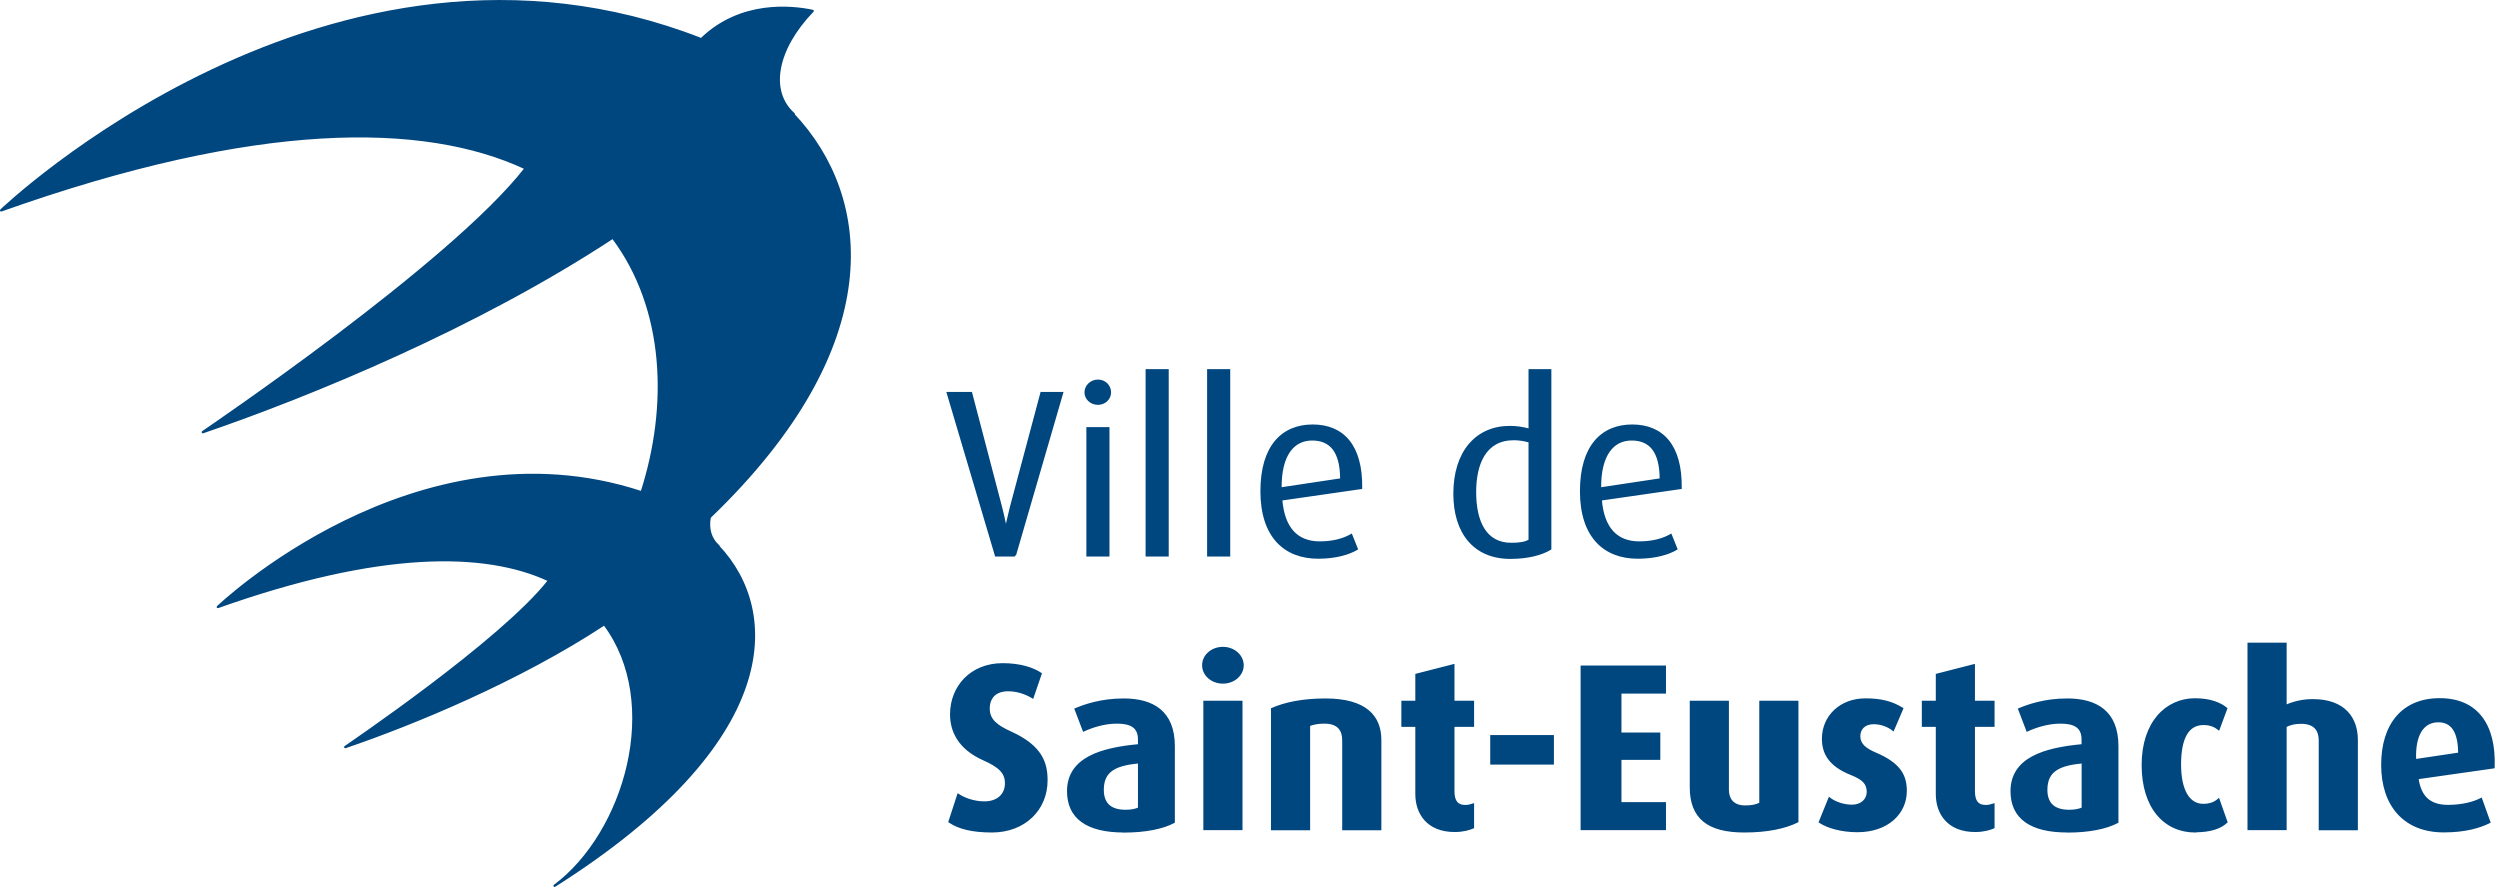 <svg width="265" height="95" viewBox="0 0 265 95" fill="none" xmlns="http://www.w3.org/2000/svg">
<path d="M107.579 58.87H105.579L100.479 41.67H102.929L106.099 53.77C106.379 54.84 106.599 56.02 106.599 56.02H106.649C106.649 56.02 106.899 54.84 107.169 53.77L110.399 41.67H112.569L107.569 58.87H107.579Z" fill="#00467F"/>
<path d="M116.379 42.79C115.649 42.79 115.079 42.24 115.079 41.59C115.079 40.94 115.649 40.36 116.379 40.36C117.109 40.36 117.649 40.91 117.649 41.59C117.649 42.27 117.079 42.79 116.379 42.79ZM115.279 58.87V45.4H117.479V58.87H115.279Z" fill="#00467F"/>
<path d="M121.559 58.87V39.25H123.759V58.87H121.559Z" fill="#00467F"/>
<path d="M128.079 58.87V39.25H130.279V58.87H128.079Z" fill="#00467F"/>
<path d="M135.799 52.96C136.049 56.01 137.469 57.51 139.899 57.51C141.429 57.51 142.519 57.14 143.229 56.73L143.809 58.18C142.979 58.68 141.559 59.1 139.729 59.1C136.209 59.1 133.729 56.88 133.729 52.07C133.729 47.26 135.979 45.12 139.149 45.12C142.319 45.12 144.329 47.22 144.269 51.72L135.799 52.94V52.96ZM139.079 46.57C137.129 46.57 135.679 48.15 135.729 51.79L142.179 50.82C142.179 47.77 141.009 46.57 139.079 46.57Z" fill="#00467F"/>
<path d="M160.099 59.12C156.249 59.12 154.179 56.42 154.179 52.34C154.179 47.87 156.549 45.27 160.029 45.27C160.779 45.27 161.429 45.37 162.149 45.57V39.25H164.319V58.17C163.419 58.72 161.969 59.12 160.089 59.12H160.099ZM162.149 46.79C161.599 46.64 161.049 46.54 160.469 46.54C157.349 46.54 156.349 49.24 156.349 52.16C156.349 55.33 157.449 57.66 160.199 57.66C161.099 57.66 161.719 57.56 162.149 57.28V46.78V46.79Z" fill="#00467F"/>
<path d="M169.669 52.96C169.919 56.01 171.339 57.51 173.769 57.51C175.299 57.51 176.389 57.14 177.099 56.73L177.679 58.18C176.849 58.68 175.429 59.1 173.599 59.1C170.079 59.1 167.599 56.88 167.599 52.07C167.599 47.26 169.849 45.12 173.019 45.12C176.189 45.12 178.199 47.22 178.139 51.72L169.669 52.94V52.96ZM172.949 46.57C170.999 46.57 169.549 48.15 169.599 51.79L176.049 50.82C176.049 47.77 174.879 46.57 172.949 46.57Z" fill="#00467F"/>
<path d="M105.159 88.12C103.039 88.12 101.629 87.75 100.659 87.09L101.579 84.27C102.129 84.64 103.159 85.07 104.349 85.07C105.779 85.07 106.649 84.24 106.649 83.02C106.649 81.92 105.999 81.24 104.249 80.47C101.579 79.27 100.829 77.4 100.829 75.72C100.829 72.82 102.929 70.42 106.279 70.42C108.129 70.42 109.479 70.87 110.299 71.42L109.449 73.9C108.849 73.53 107.919 73.15 106.869 73.15C105.519 73.15 104.789 73.9 104.789 75.12C104.789 76.34 105.659 76.99 107.119 77.65C110.449 79.15 110.919 80.97 110.919 82.72C110.919 85.82 108.549 88.12 105.149 88.12H105.159Z" fill="#00467F"/>
<path d="M119.129 88.12C115.229 88.12 113.229 86.67 113.229 83.87C113.229 80.4 116.699 79.37 120.749 79V78.38C120.749 76.98 119.799 76.58 118.379 76.58C117.079 76.58 115.759 77 114.879 77.41L114.029 75.18C114.979 74.78 116.729 74.16 119.109 74.16C122.159 74.16 124.409 75.43 124.409 79.08V87.13C123.289 87.73 121.459 88.13 119.129 88.13V88.12ZM120.749 80.79C118.399 81.02 116.879 81.57 116.879 83.71C116.879 85.29 117.779 85.96 119.329 85.96C119.909 85.96 120.409 85.86 120.749 85.69V80.79Z" fill="#00467F"/>
<path d="M129.629 72.34C128.479 72.34 127.549 71.54 127.549 70.52C127.549 69.5 128.469 68.69 129.629 68.69C130.789 68.69 131.709 69.52 131.709 70.52C131.709 71.52 130.789 72.34 129.629 72.34ZM127.679 87.87V74.4H131.579V87.87H127.679Z" fill="#00467F"/>
<path d="M142.399 78.45C142.399 77.5 141.969 76.58 140.399 76.58C139.619 76.58 139.199 76.7 138.749 76.85V87.88H134.849V75.16C136.199 74.56 138.099 74.16 140.499 74.16C144.779 74.16 146.299 75.98 146.299 78.43V87.88H142.399V78.45Z" fill="#00467F"/>
<path d="M154.199 88.07C151.369 88.07 150.149 86.24 150.149 84.17V76.92H148.669V74.4H150.149V71.53L154.049 70.53V74.4H156.129V76.92H154.049V83.87C154.049 84.9 154.419 85.45 155.299 85.45C155.629 85.45 155.799 85.4 156.129 85.3V87.7C155.799 87.85 155.109 88.07 154.209 88.07H154.199Z" fill="#00467F"/>
<path d="M158.089 80.92V78.04H164.589V80.92H158.089Z" fill="#00467F"/>
<path d="M167.669 87.87V70.67H176.469V73.4H171.749V77.77H175.869V80.42H171.749V85.15H176.469V87.87H167.669Z" fill="#00467F"/>
<path d="M184.889 88.12C181.089 88.12 179.239 86.7 179.239 83.45V74.4H183.139V83.72C183.139 84.7 183.659 85.5 184.989 85.5C185.689 85.5 186.189 85.4 186.609 85.17V74.4H190.509V87.07C189.259 87.69 187.409 88.12 184.889 88.12Z" fill="#00467F"/>
<path d="M196.869 88.09C195.219 88.09 193.749 87.67 192.919 87.12L193.919 84.65C194.419 85.05 195.339 85.42 196.319 85.42C197.299 85.42 197.999 84.8 197.999 83.95C197.999 83.05 197.519 82.55 196.269 82.05C193.799 81.08 193.249 79.7 193.249 78.3C193.249 76 195.049 74.15 197.749 74.15C199.419 74.15 200.569 74.47 201.619 75.12L200.669 77.34C200.269 77.02 199.499 76.64 198.619 76.64C197.589 76.64 197.069 77.26 197.069 78.04C197.069 78.94 197.749 79.44 198.799 79.89C201.399 80.99 201.999 82.26 201.999 83.84C201.999 86.19 200.069 88.09 196.879 88.09H196.869Z" fill="#00467F"/>
<path d="M209.369 88.07C206.539 88.07 205.319 86.24 205.319 84.17V76.92H203.839V74.4H205.319V71.53L209.219 70.53V74.4H211.299V76.92H209.219V83.87C209.219 84.9 209.589 85.45 210.469 85.45C210.799 85.45 210.969 85.4 211.299 85.3V87.7C210.969 87.85 210.279 88.07 209.379 88.07H209.369Z" fill="#00467F"/>
<path d="M219.139 88.12C215.239 88.12 213.239 86.67 213.239 83.87C213.239 80.4 216.709 79.37 220.769 79V78.38C220.769 76.98 219.819 76.58 218.399 76.58C217.099 76.58 215.779 77 214.899 77.41L214.049 75.18C214.999 74.78 216.749 74.16 219.129 74.16C222.179 74.16 224.429 75.43 224.429 79.08V87.13C223.309 87.73 221.479 88.13 219.159 88.13L219.139 88.12ZM220.769 80.79C218.419 81.02 216.899 81.57 216.899 83.71C216.899 85.29 217.799 85.96 219.349 85.96C219.929 85.96 220.429 85.86 220.779 85.69V80.79H220.769Z" fill="#00467F"/>
<path d="M232.689 88.12C229.489 88.12 227.139 85.62 227.139 81.09C227.139 76.56 229.669 74.14 232.669 74.14C234.319 74.14 235.369 74.61 235.969 75.11L235.169 77.26C234.819 76.98 234.339 76.73 233.569 76.73C231.869 76.73 231.069 78.28 231.069 81.03C231.069 83.78 231.989 85.33 233.539 85.33C234.259 85.33 234.759 85.13 235.159 84.78L235.989 87.13C235.409 87.68 234.389 88.1 232.689 88.1V88.12Z" fill="#00467F"/>
<path d="M245.909 78.5C245.909 77.45 245.439 76.6 243.909 76.6C243.289 76.6 242.789 76.7 242.259 76.97V87.87H238.359V68.25H242.259V74.85C243.159 74.45 244.109 74.23 245.159 74.23C248.529 74.23 249.809 76.18 249.809 78.43V87.88H245.909V78.5Z" fill="#00467F"/>
<path d="M256.239 82.49C256.509 84.46 257.509 85.44 259.489 85.44C261.059 85.44 262.259 85.09 262.989 84.71L263.859 87.14C262.809 87.66 261.309 88.11 259.029 88.11C254.909 88.11 252.529 85.39 252.529 81.08C252.529 76.77 254.729 74.13 258.609 74.13C262.489 74.13 264.479 76.78 264.309 81.33L256.239 82.48V82.49ZM258.459 76.44C256.859 76.44 255.859 77.81 255.989 80.59L260.689 79.89C260.689 77.49 259.889 76.44 258.469 76.44H258.459Z" fill="#00467F"/>
<path d="M76.159 57.89C75.299 57.13 74.999 56.04 75.229 54.82C94.209 36.59 92.399 20.92 84.089 12.13C84.109 12.12 84.119 12.1 84.139 12.09C81.439 9.7 82.219 5.23 86.139 1.16C83.969 0.7 78.519 0.09 74.339 4.16C35.049 -11.21 0.119 22.3 0.119 22.3C27.219 12.67 44.939 12.79 55.729 17.84C47.809 28.05 21.549 45.75 21.499 45.81C33.129 41.83 50.639 34.6 64.959 25.18C70.619 32.73 70.959 43.07 68.019 52.19C44.009 44.28 23.089 64.34 23.089 64.34C40.209 58.26 51.399 58.33 58.219 61.52C53.209 67.97 36.619 79.15 36.599 79.19C43.949 76.68 55.009 72.11 64.059 66.16C70.339 74.53 66.249 88.34 58.789 93.89C82.849 78.66 82.719 64.88 76.139 57.92C76.149 57.92 76.159 57.9 76.169 57.89H76.159Z" fill="#00467F"/>
<path d="M105.579 58.87L105.459 58.906L105.486 58.995H105.579V58.87ZM100.479 41.67V41.545H100.312L100.359 41.706L100.479 41.67ZM102.929 41.67L103.05 41.638L103.026 41.545H102.929V41.67ZM106.099 53.77L106.22 53.738L106.22 53.738L106.099 53.77ZM106.599 56.02L106.476 56.043L106.495 56.145H106.599V56.02ZM106.649 56.02V56.145H106.75L106.771 56.046L106.649 56.02ZM107.169 53.77L107.048 53.738L107.048 53.739L107.169 53.77ZM110.399 41.67V41.545H110.303L110.278 41.638L110.399 41.67ZM112.569 41.67L112.689 41.705L112.736 41.545H112.569V41.67ZM107.569 58.87L107.449 58.835L107.403 58.995H107.569V58.87ZM115.279 58.87H115.154V58.995H115.279V58.87ZM115.279 45.4V45.275H115.154V45.4H115.279ZM117.479 45.4H117.604V45.275H117.479V45.4ZM117.479 58.87V58.995H117.604V58.87H117.479ZM121.559 58.87H121.434V58.995H121.559V58.87ZM121.559 39.25V39.125H121.434V39.25H121.559ZM123.759 39.25H123.884V39.125H123.759V39.25ZM123.759 58.87V58.995H123.884V58.87H123.759ZM128.079 58.87H127.954V58.995H128.079V58.87ZM128.079 39.25V39.125H127.954V39.25H128.079ZM130.279 39.25H130.404V39.125H130.279V39.25ZM130.279 58.87V58.995H130.404V58.87H130.279ZM135.799 52.96H135.674L135.675 52.97L135.799 52.96ZM143.229 56.73L143.345 56.684L143.292 56.55L143.167 56.622L143.229 56.73ZM143.809 58.18L143.874 58.287L143.965 58.232L143.925 58.133L143.809 58.18ZM144.269 51.72L144.287 51.844L144.393 51.828L144.394 51.722L144.269 51.72ZM135.799 52.94L135.781 52.816L135.674 52.832V52.94H135.799ZM135.729 51.79L135.604 51.792L135.606 51.935L135.748 51.914L135.729 51.79ZM142.179 50.82L142.198 50.944L142.304 50.928V50.82H142.179ZM162.149 45.57L162.116 45.69L162.274 45.734V45.57H162.149ZM162.149 39.25V39.125H162.024V39.25H162.149ZM164.319 39.25H164.444V39.125H164.319V39.25ZM164.319 58.17L164.384 58.277L164.444 58.24V58.17H164.319ZM162.149 46.79L162.116 46.911L162.274 46.954V46.79H162.149ZM162.149 57.28L162.217 57.385L162.274 57.348V57.28H162.149ZM169.669 52.96H169.544L169.545 52.97L169.669 52.96ZM177.099 56.73L177.215 56.684L177.162 56.55L177.037 56.622L177.099 56.73ZM177.679 58.18L177.744 58.287L177.835 58.232L177.795 58.133L177.679 58.18ZM178.139 51.72L178.157 51.844L178.263 51.828L178.264 51.722L178.139 51.72ZM169.669 52.94L169.651 52.816L169.544 52.832V52.94H169.669ZM169.599 51.79L169.474 51.792L169.476 51.935L169.618 51.914L169.599 51.79ZM176.049 50.82L176.068 50.944L176.174 50.928V50.82H176.049ZM100.659 87.09L100.54 87.051L100.511 87.141L100.589 87.193L100.659 87.09ZM101.579 84.27L101.649 84.166L101.512 84.074L101.46 84.231L101.579 84.27ZM104.249 80.47L104.198 80.584L104.199 80.584L104.249 80.47ZM110.299 71.42L110.417 71.46L110.449 71.37L110.369 71.316L110.299 71.42ZM109.449 73.9L109.384 74.006L109.517 74.088L109.567 73.941L109.449 73.9ZM107.119 77.65L107.068 77.764L107.068 77.764L107.119 77.65ZM119.129 88.12H119.254V87.995H119.129V88.12ZM120.749 79L120.761 79.124L120.874 79.114V79H120.749ZM114.879 77.41L114.762 77.454L114.81 77.58L114.932 77.523L114.879 77.41ZM114.029 75.18L113.981 75.065L113.869 75.112L113.912 75.225L114.029 75.18ZM124.409 87.13L124.468 87.24L124.534 87.205V87.13H124.409ZM119.129 88.13H119.004V88.255H119.129V88.13ZM120.749 80.79H120.874V80.652L120.737 80.666L120.749 80.79ZM120.749 85.69L120.805 85.802L120.874 85.767V85.69H120.749ZM127.679 87.87H127.554V87.995H127.679V87.87ZM127.679 74.4V74.275H127.554V74.4H127.679ZM131.579 74.4H131.704V74.275H131.579V74.4ZM131.579 87.87V87.995H131.704V87.87H131.579ZM138.749 76.85L138.71 76.731L138.624 76.76V76.85H138.749ZM138.749 87.88V88.005H138.874V87.88H138.749ZM134.849 87.88H134.724V88.005H134.849V87.88ZM134.849 75.16L134.798 75.046L134.724 75.079V75.16H134.849ZM146.299 87.88V88.005H146.424V87.88H146.299ZM142.399 87.88H142.274V88.005H142.399V87.88ZM150.149 76.92H150.274V76.795H150.149V76.92ZM148.669 76.92H148.544V77.045H148.669V76.92ZM148.669 74.4V74.275H148.544V74.4H148.669ZM150.149 74.4V74.525H150.274V74.4H150.149ZM150.149 71.53L150.118 71.409L150.024 71.433V71.53H150.149ZM154.049 70.53H154.174V70.369L154.018 70.409L154.049 70.53ZM154.049 74.4H153.924V74.525H154.049V74.4ZM156.129 74.4H156.254V74.275H156.129V74.4ZM156.129 76.92V77.045H156.254V76.92H156.129ZM154.049 76.92V76.795H153.924V76.92H154.049ZM156.129 85.3H156.254V85.132L156.093 85.18L156.129 85.3ZM156.129 87.7L156.181 87.814L156.254 87.781V87.7H156.129ZM158.089 80.92H157.964V81.045H158.089V80.92ZM158.089 78.04V77.915H157.964V78.04H158.089ZM164.589 78.04H164.714V77.915H164.589V78.04ZM164.589 80.92V81.045H164.714V80.92H164.589ZM167.669 87.87H167.544V87.995H167.669V87.87ZM167.669 70.67V70.545H167.544V70.67H167.669ZM176.469 70.67H176.594V70.545H176.469V70.67ZM176.469 73.4V73.525H176.594V73.4H176.469ZM171.749 73.4V73.275H171.624V73.4H171.749ZM171.749 77.77H171.624V77.895H171.749V77.77ZM175.869 77.77H175.994V77.645H175.869V77.77ZM175.869 80.42V80.545H175.994V80.42H175.869ZM171.749 80.42V80.295H171.624V80.42H171.749ZM171.749 85.15H171.624V85.275H171.749V85.15ZM176.469 85.15H176.594V85.025H176.469V85.15ZM176.469 87.87V87.995H176.594V87.87H176.469ZM179.239 74.4V74.275H179.114V74.4H179.239ZM183.139 74.4H183.264V74.275H183.139V74.4ZM186.609 85.17L186.669 85.28L186.734 85.244V85.17H186.609ZM186.609 74.4V74.275H186.484V74.4H186.609ZM190.509 74.4H190.634V74.275H190.509V74.4ZM190.509 87.07L190.565 87.182L190.634 87.147V87.07H190.509ZM192.919 87.12L192.803 87.073L192.765 87.168L192.85 87.224L192.919 87.12ZM193.919 84.65L193.997 84.552L193.866 84.448L193.803 84.603L193.919 84.65ZM196.269 82.05L196.316 81.934L196.315 81.934L196.269 82.05ZM201.619 75.12L201.734 75.169L201.776 75.07L201.685 75.014L201.619 75.12ZM200.669 77.34L200.591 77.438L200.719 77.54L200.784 77.389L200.669 77.34ZM198.799 79.89L198.75 80.005L198.75 80.005L198.799 79.89ZM205.319 76.92H205.444V76.795H205.319V76.92ZM203.839 76.92H203.714V77.045H203.839V76.92ZM203.839 74.4V74.275H203.714V74.4H203.839ZM205.319 74.4V74.525H205.444V74.4H205.319ZM205.319 71.53L205.288 71.409L205.194 71.433V71.53H205.319ZM209.219 70.53H209.344V70.369L209.188 70.409L209.219 70.53ZM209.219 74.4H209.094V74.525H209.219V74.4ZM211.299 74.4H211.424V74.275H211.299V74.4ZM211.299 76.92V77.045H211.424V76.92H211.299ZM209.219 76.92V76.795H209.094V76.92H209.219ZM211.299 85.3H211.424V85.132L211.263 85.18L211.299 85.3ZM211.299 87.7L211.351 87.814L211.424 87.781V87.7H211.299ZM219.139 88.12L219.195 88.008L219.169 87.995H219.139V88.12ZM220.769 79L220.78 79.124L220.894 79.114V79H220.769ZM214.899 77.41L214.782 77.454L214.83 77.58L214.952 77.523L214.899 77.41ZM214.049 75.18L214.001 75.065L213.889 75.112L213.932 75.225L214.049 75.18ZM224.429 87.13L224.488 87.24L224.554 87.205V87.13H224.429ZM219.159 88.13L219.103 88.242L219.13 88.255H219.159V88.13ZM220.769 80.79V80.664L220.757 80.666L220.769 80.79ZM220.779 85.69L220.834 85.802L220.904 85.768V85.69H220.779ZM220.779 80.79H220.904V80.665H220.779V80.79ZM232.689 88.12V88.245H232.814V88.12H232.689ZM235.969 75.11L236.086 75.154L236.117 75.071L236.049 75.014L235.969 75.11ZM235.169 77.26L235.091 77.358L235.226 77.466L235.286 77.304L235.169 77.26ZM235.159 84.78L235.277 84.738L235.216 84.564L235.077 84.686L235.159 84.78ZM235.989 87.13L236.075 87.221L236.134 87.165L236.107 87.088L235.989 87.13ZM232.689 88.1V87.975H232.564V88.1H232.689ZM242.259 76.97L242.202 76.859L242.134 76.893V76.97H242.259ZM242.259 87.87V87.995H242.384V87.87H242.259ZM238.359 87.87H238.234V87.995H238.359V87.87ZM238.359 68.25V68.125H238.234V68.25H238.359ZM242.259 68.25H242.384V68.125H242.259V68.25ZM242.259 74.85H242.134V75.042L242.31 74.964L242.259 74.85ZM249.809 87.88V88.005H249.934V87.88H249.809ZM245.909 87.88H245.784V88.005H245.909V87.88ZM256.239 82.49H256.114V82.499L256.115 82.507L256.239 82.49ZM262.989 84.71L263.107 84.668L263.059 84.533L262.931 84.599L262.989 84.71ZM263.859 87.14L263.915 87.252L264.014 87.203L263.977 87.098L263.859 87.14ZM264.309 81.33L264.327 81.454L264.43 81.439L264.434 81.335L264.309 81.33ZM256.239 82.48L256.222 82.356L256.114 82.371V82.48H256.239ZM255.989 80.59L255.864 80.596L255.871 80.734L256.008 80.714L255.989 80.59ZM260.689 79.89L260.708 80.014L260.814 79.998V79.89H260.689ZM76.159 57.89L76.076 57.984C76.099 58.004 76.129 58.015 76.159 58.015V57.89ZM75.229 54.82L75.143 54.73C75.124 54.748 75.111 54.771 75.106 54.797L75.229 54.82ZM84.089 12.13L84.033 12.018C83.998 12.036 83.973 12.069 83.966 12.108C83.959 12.147 83.971 12.187 83.998 12.216L84.089 12.13ZM84.139 12.09L84.195 12.202C84.232 12.183 84.258 12.147 84.263 12.106C84.269 12.065 84.253 12.024 84.222 11.996L84.139 12.09ZM86.139 1.16L86.229 1.247C86.261 1.214 86.272 1.167 86.259 1.123C86.245 1.08 86.21 1.047 86.165 1.038L86.139 1.16ZM74.339 4.16L74.294 4.276C74.339 4.294 74.391 4.284 74.426 4.25L74.339 4.16ZM0.119 22.3L0.033 22.21C-0.01 22.251 -0.018 22.316 0.013 22.366C0.044 22.416 0.105 22.438 0.161 22.418L0.119 22.3ZM55.729 17.84L55.828 17.917C55.851 17.887 55.86 17.848 55.851 17.811C55.842 17.774 55.816 17.743 55.782 17.727L55.729 17.84ZM21.499 45.81L21.403 45.73C21.367 45.773 21.364 45.835 21.396 45.881C21.428 45.927 21.487 45.946 21.54 45.928L21.499 45.81ZM64.959 25.18L65.059 25.105C65.019 25.052 64.946 25.039 64.89 25.076L64.959 25.18ZM68.019 52.19L67.98 52.309C68.012 52.319 68.046 52.316 68.076 52.301C68.106 52.286 68.128 52.26 68.138 52.228L68.019 52.19ZM23.089 64.34L23.003 64.25C22.96 64.29 22.952 64.356 22.983 64.406C23.014 64.456 23.076 64.478 23.131 64.458L23.089 64.34ZM58.219 61.52L58.318 61.597C58.341 61.567 58.35 61.528 58.341 61.491C58.332 61.454 58.306 61.423 58.272 61.407L58.219 61.52ZM36.599 79.19L36.487 79.134C36.465 79.179 36.472 79.234 36.505 79.272C36.538 79.31 36.592 79.325 36.639 79.308L36.599 79.19ZM64.059 66.16L64.159 66.085C64.12 66.032 64.046 66.019 63.99 66.055L64.059 66.16ZM58.789 93.89L58.715 93.79C58.661 93.83 58.648 93.905 58.686 93.961C58.724 94.016 58.799 94.031 58.856 93.996L58.789 93.89ZM76.139 57.92V57.795C76.089 57.795 76.044 57.825 76.024 57.87C76.005 57.916 76.014 57.97 76.048 58.006L76.139 57.92ZM76.169 57.89L76.257 57.978C76.293 57.943 76.304 57.889 76.285 57.842C76.265 57.795 76.22 57.765 76.169 57.765V57.89ZM107.579 58.87V58.745H105.579V58.87V58.995H107.579V58.87ZM105.579 58.87L105.699 58.834L100.599 41.634L100.479 41.67L100.359 41.706L105.459 58.906L105.579 58.87ZM100.479 41.67V41.795H102.929V41.67V41.545H100.479V41.67ZM102.929 41.67L102.808 41.702L105.978 53.802L106.099 53.77L106.22 53.738L103.05 41.638L102.929 41.67ZM106.099 53.77L105.978 53.802C106.117 54.334 106.242 54.894 106.332 55.322C106.377 55.536 106.413 55.716 106.438 55.843C106.45 55.906 106.46 55.956 106.466 55.991C106.47 56.008 106.472 56.021 106.474 56.03C106.475 56.034 106.475 56.037 106.476 56.04C106.476 56.041 106.476 56.041 106.476 56.042C106.476 56.042 106.476 56.043 106.476 56.043C106.476 56.043 106.476 56.043 106.476 56.043C106.476 56.043 106.476 56.043 106.476 56.043C106.476 56.043 106.476 56.043 106.599 56.02C106.722 55.997 106.722 55.997 106.722 55.997C106.722 55.997 106.722 55.997 106.722 55.997C106.722 55.997 106.722 55.997 106.722 55.997C106.722 55.997 106.722 55.996 106.722 55.996C106.722 55.995 106.722 55.995 106.721 55.993C106.721 55.991 106.72 55.988 106.719 55.983C106.718 55.974 106.715 55.961 106.712 55.944C106.705 55.909 106.696 55.859 106.683 55.795C106.658 55.667 106.622 55.486 106.576 55.27C106.486 54.841 106.361 54.276 106.22 53.738L106.099 53.77ZM106.599 56.02V56.145H106.649V56.02V55.895H106.599V56.02ZM106.649 56.02C106.771 56.046 106.771 56.046 106.771 56.046C106.771 56.046 106.771 56.046 106.771 56.046C106.771 56.046 106.771 56.046 106.771 56.046C106.771 56.045 106.772 56.045 106.772 56.045C106.772 56.044 106.772 56.044 106.772 56.042C106.773 56.04 106.773 56.037 106.774 56.032C106.776 56.024 106.779 56.011 106.783 55.993C106.79 55.959 106.801 55.909 106.815 55.845C106.842 55.718 106.882 55.538 106.93 55.324C107.026 54.895 107.156 54.334 107.29 53.8L107.169 53.77L107.048 53.739C106.913 54.276 106.782 54.84 106.686 55.269C106.638 55.483 106.598 55.665 106.57 55.792C106.556 55.856 106.546 55.907 106.538 55.941C106.534 55.958 106.532 55.971 106.53 55.98C106.529 55.985 106.528 55.988 106.528 55.991C106.527 55.992 106.527 55.993 106.527 55.993C106.527 55.993 106.527 55.994 106.527 55.994C106.527 55.994 106.527 55.994 106.527 55.994C106.527 55.994 106.527 55.994 106.527 55.994C106.527 55.994 106.527 55.994 106.649 56.02ZM107.169 53.77L107.29 53.802L110.52 41.702L110.399 41.67L110.278 41.638L107.048 53.738L107.169 53.77ZM110.399 41.67V41.795H112.569V41.67V41.545H110.399V41.67ZM112.569 41.67L112.449 41.635L107.449 58.835L107.569 58.87L107.689 58.905L112.689 41.705L112.569 41.67ZM107.569 58.87V58.995H107.579V58.87V58.745H107.569V58.87ZM116.379 42.79V42.665C115.71 42.665 115.204 42.163 115.204 41.59H115.079H114.954C114.954 42.317 115.588 42.915 116.379 42.915V42.79ZM115.079 41.59H115.204C115.204 41.013 115.714 40.485 116.379 40.485V40.36V40.235C115.584 40.235 114.954 40.867 114.954 41.59H115.079ZM116.379 40.36V40.485C117.042 40.485 117.524 40.981 117.524 41.59H117.649H117.774C117.774 40.839 117.176 40.235 116.379 40.235V40.36ZM117.649 41.59H117.524C117.524 42.193 117.018 42.665 116.379 42.665V42.79V42.915C117.14 42.915 117.774 42.347 117.774 41.59H117.649ZM115.279 58.87H115.404V45.4H115.279H115.154V58.87H115.279ZM115.279 45.4V45.525H117.479V45.4V45.275H115.279V45.4ZM117.479 45.4H117.354V58.87H117.479H117.604V45.4H117.479ZM117.479 58.87V58.745H115.279V58.87V58.995H117.479V58.87ZM121.559 58.87H121.684V39.25H121.559H121.434V58.87H121.559ZM121.559 39.25V39.375H123.759V39.25V39.125H121.559V39.25ZM123.759 39.25H123.634V58.87H123.759H123.884V39.25H123.759ZM123.759 58.87V58.745H121.559V58.87V58.995H123.759V58.87ZM128.079 58.87H128.204V39.25H128.079H127.954V58.87H128.079ZM128.079 39.25V39.375H130.279V39.25V39.125H128.079V39.25ZM130.279 39.25H130.154V58.87H130.279H130.404V39.25H130.279ZM130.279 58.87V58.745H128.079V58.87V58.995H130.279V58.87ZM135.799 52.96L135.675 52.97C135.801 54.511 136.224 55.679 136.939 56.463C137.658 57.25 138.657 57.635 139.899 57.635V57.51V57.385C138.711 57.385 137.786 57.02 137.124 56.294C136.459 55.566 136.047 54.459 135.924 52.95L135.799 52.96ZM139.899 57.51V57.635C141.45 57.635 142.562 57.26 143.292 56.838L143.229 56.73L143.167 56.622C142.477 57.02 141.408 57.385 139.899 57.385V57.51ZM143.229 56.73L143.113 56.776L143.693 58.226L143.809 58.18L143.925 58.133L143.345 56.684L143.229 56.73ZM143.809 58.18L143.745 58.073C142.939 58.559 141.542 58.975 139.729 58.975V59.1V59.225C141.576 59.225 143.02 58.801 143.874 58.287L143.809 58.18ZM139.729 59.1V58.975C137.996 58.975 136.533 58.429 135.501 57.304C134.469 56.178 133.854 54.455 133.854 52.07H133.729H133.604C133.604 54.495 134.23 56.287 135.317 57.473C136.406 58.661 137.942 59.225 139.729 59.225V59.1ZM133.729 52.07H133.854C133.854 49.683 134.413 47.978 135.346 46.872C136.277 45.769 137.594 45.245 139.149 45.245V45.12V44.995C137.534 44.995 136.142 45.541 135.155 46.711C134.171 47.877 133.604 49.647 133.604 52.07H133.729ZM139.149 45.12V45.245C140.705 45.245 141.961 45.759 142.824 46.812C143.689 47.868 144.174 49.485 144.144 51.718L144.269 51.72L144.394 51.722C144.424 49.455 143.934 47.772 143.017 46.653C142.097 45.531 140.763 44.995 139.149 44.995V45.12ZM144.269 51.72L144.251 51.596L135.781 52.816L135.799 52.94L135.817 53.064L144.287 51.844L144.269 51.72ZM135.799 52.94H135.674V52.96H135.799H135.924V52.94H135.799ZM139.079 46.57V46.445C138.066 46.445 137.177 46.858 136.552 47.743C135.931 48.623 135.579 49.958 135.604 51.792L135.729 51.79L135.854 51.788C135.829 49.982 136.177 48.707 136.756 47.887C137.331 47.072 138.142 46.695 139.079 46.695V46.57ZM135.729 51.79L135.748 51.914L142.198 50.944L142.179 50.82L142.161 50.696L135.711 51.666L135.729 51.79ZM142.179 50.82H142.304C142.304 49.283 142.01 48.187 141.451 47.474C140.888 46.755 140.072 46.445 139.079 46.445V46.57V46.695C140.017 46.695 140.75 46.985 141.254 47.628C141.763 48.278 142.054 49.307 142.054 50.82H142.179ZM160.099 59.12V58.995C158.206 58.995 156.763 58.332 155.791 57.179C154.817 56.023 154.304 54.36 154.304 52.34H154.179H154.054C154.054 54.4 154.577 56.126 155.6 57.34C156.626 58.558 158.143 59.245 160.099 59.245V59.12ZM154.179 52.34H154.304C154.304 50.126 154.891 48.39 155.894 47.21C156.896 46.031 158.322 45.395 160.029 45.395V45.27V45.145C158.256 45.145 156.757 45.809 155.704 47.048C154.652 48.285 154.054 50.084 154.054 52.34H154.179ZM160.029 45.27V45.395C160.767 45.395 161.405 45.493 162.116 45.69L162.149 45.57L162.183 45.45C161.453 45.247 160.792 45.145 160.029 45.145V45.27ZM162.149 45.57H162.274V39.25H162.149H162.024V45.57H162.149ZM162.149 39.25V39.375H164.319V39.25V39.125H162.149V39.25ZM164.319 39.25H164.194V58.17H164.319H164.444V39.25H164.319ZM164.319 58.17L164.254 58.063C163.379 58.598 161.954 58.995 160.089 58.995V59.12V59.245C161.985 59.245 163.459 58.842 164.384 58.277L164.319 58.17ZM160.089 59.12V59.245H160.099V59.12V58.995H160.089V59.12ZM162.149 46.79L162.182 46.669C161.625 46.517 161.064 46.415 160.469 46.415V46.54V46.665C161.035 46.665 161.573 46.762 162.116 46.911L162.149 46.79ZM160.469 46.54V46.415C158.865 46.415 157.795 47.113 157.133 48.19C156.475 49.258 156.224 50.689 156.224 52.16H156.349H156.474C156.474 50.711 156.723 49.332 157.346 48.321C157.963 47.317 158.953 46.665 160.469 46.665V46.54ZM156.349 52.16H156.224C156.224 53.756 156.5 55.158 157.137 56.166C157.779 57.181 158.782 57.785 160.199 57.785V57.66V57.535C158.866 57.535 157.944 56.974 157.349 56.032C156.748 55.082 156.474 53.734 156.474 52.16H156.349ZM160.199 57.66V57.785C161.102 57.785 161.755 57.686 162.217 57.385L162.149 57.28L162.081 57.175C161.684 57.434 161.096 57.535 160.199 57.535V57.66ZM162.149 57.28H162.274V46.78H162.149H162.024V57.28H162.149ZM162.149 46.78H162.024V46.79H162.149H162.274V46.78H162.149ZM169.669 52.96L169.545 52.97C169.671 54.511 170.094 55.679 170.809 56.463C171.528 57.25 172.527 57.635 173.769 57.635V57.51V57.385C172.581 57.385 171.656 57.02 170.994 56.294C170.329 55.566 169.917 54.459 169.794 52.95L169.669 52.96ZM173.769 57.51V57.635C175.32 57.635 176.432 57.26 177.162 56.838L177.099 56.73L177.037 56.622C176.347 57.02 175.278 57.385 173.769 57.385V57.51ZM177.099 56.73L176.983 56.776L177.563 58.226L177.679 58.18L177.795 58.133L177.215 56.684L177.099 56.73ZM177.679 58.18L177.615 58.073C176.809 58.559 175.412 58.975 173.599 58.975V59.1V59.225C175.446 59.225 176.89 58.801 177.744 58.287L177.679 58.18ZM173.599 59.1V58.975C171.866 58.975 170.403 58.429 169.371 57.304C168.339 56.178 167.724 54.455 167.724 52.07H167.599H167.474C167.474 54.495 168.1 56.287 169.187 57.473C170.276 58.661 171.812 59.225 173.599 59.225V59.1ZM167.599 52.07H167.724C167.724 49.683 168.283 47.978 169.216 46.872C170.147 45.769 171.464 45.245 173.019 45.245V45.12V44.995C171.404 44.995 170.012 45.541 169.025 46.711C168.041 47.877 167.474 49.647 167.474 52.07H167.599ZM173.019 45.12V45.245C174.575 45.245 175.831 45.759 176.694 46.812C177.559 47.868 178.044 49.485 178.014 51.718L178.139 51.72L178.264 51.722C178.294 49.455 177.804 47.772 176.887 46.653C175.967 45.531 174.633 44.995 173.019 44.995V45.12ZM178.139 51.72L178.121 51.596L169.651 52.816L169.669 52.94L169.687 53.064L178.157 51.844L178.139 51.72ZM169.669 52.94H169.544V52.96H169.669H169.794V52.94H169.669ZM172.949 46.57V46.445C171.936 46.445 171.047 46.858 170.422 47.743C169.801 48.623 169.449 49.958 169.474 51.792L169.599 51.79L169.724 51.788C169.699 49.982 170.047 48.707 170.626 47.887C171.201 47.072 172.012 46.695 172.949 46.695V46.57ZM169.599 51.79L169.618 51.914L176.068 50.944L176.049 50.82L176.031 50.696L169.581 51.666L169.599 51.79ZM176.049 50.82H176.174C176.174 49.283 175.88 48.187 175.321 47.474C174.758 46.755 173.942 46.445 172.949 46.445V46.57V46.695C173.887 46.695 174.62 46.985 175.124 47.628C175.633 48.278 175.924 49.307 175.924 50.82H176.049ZM105.159 88.12V87.995C103.051 87.995 101.67 87.627 100.729 86.987L100.659 87.09L100.589 87.193C101.588 87.873 103.027 88.245 105.159 88.245V88.12ZM100.659 87.09L100.778 87.129L101.698 84.309L101.579 84.27L101.46 84.231L100.54 87.051L100.659 87.09ZM101.579 84.27L101.509 84.374C102.077 84.756 103.131 85.195 104.349 85.195V85.07V84.945C103.187 84.945 102.181 84.524 101.649 84.166L101.579 84.27ZM104.349 85.07V85.195C105.088 85.195 105.695 84.98 106.119 84.595C106.545 84.209 106.774 83.661 106.774 83.02H106.649H106.524C106.524 83.599 106.319 84.076 105.951 84.41C105.583 84.745 105.04 84.945 104.349 84.945V85.07ZM106.649 83.02H106.774C106.774 82.44 106.601 81.964 106.196 81.535C105.797 81.113 105.179 80.742 104.299 80.356L104.249 80.47L104.199 80.584C105.07 80.968 105.651 81.322 106.015 81.707C106.372 82.086 106.524 82.5 106.524 83.02H106.649ZM104.249 80.47L104.3 80.356C102.984 79.764 102.15 79.012 101.644 78.208C101.137 77.404 100.954 76.541 100.954 75.72H100.829H100.704C100.704 76.579 100.896 77.49 101.432 78.342C101.968 79.193 102.844 79.976 104.198 80.584L104.249 80.47ZM100.829 75.72H100.954C100.954 72.887 103 70.545 106.279 70.545V70.42V70.295C102.858 70.295 100.704 72.753 100.704 75.72H100.829ZM106.279 70.42V70.545C108.11 70.545 109.434 70.99 110.23 71.524L110.299 71.42L110.369 71.316C109.524 70.749 108.148 70.295 106.279 70.295V70.42ZM110.299 71.42L110.181 71.379L109.331 73.859L109.449 73.9L109.567 73.941L110.417 71.46L110.299 71.42ZM109.449 73.9L109.515 73.794C108.901 73.415 107.948 73.025 106.869 73.025V73.15V73.275C107.89 73.275 108.798 73.645 109.384 74.006L109.449 73.9ZM106.869 73.15V73.025C106.172 73.025 105.617 73.219 105.236 73.588C104.855 73.957 104.664 74.485 104.664 75.12H104.789H104.914C104.914 74.535 105.089 74.078 105.41 73.767C105.732 73.456 106.217 73.275 106.869 73.275V73.15ZM104.789 75.12H104.664C104.664 75.765 104.896 76.264 105.319 76.684C105.735 77.098 106.335 77.433 107.068 77.764L107.119 77.65L107.171 77.536C106.443 77.207 105.878 76.887 105.495 76.506C105.117 76.131 104.914 75.695 104.914 75.12H104.789ZM107.119 77.65L107.068 77.764C108.718 78.507 109.645 79.323 110.162 80.157C110.678 80.99 110.794 81.856 110.794 82.72H110.919H111.044C111.044 81.834 110.925 80.915 110.374 80.025C109.823 79.137 108.85 78.293 107.17 77.536L107.119 77.65ZM110.919 82.72H110.794C110.794 85.745 108.487 87.995 105.149 87.995V88.12V88.245C108.612 88.245 111.044 85.895 111.044 82.72H110.919ZM105.149 88.12V88.245H105.159V88.12V87.995H105.149V88.12ZM119.129 88.12V87.995C117.191 87.995 115.747 87.634 114.79 86.944C113.84 86.258 113.354 85.237 113.354 83.87H113.229H113.104C113.104 85.303 113.618 86.407 114.643 87.146C115.661 87.881 117.167 88.245 119.129 88.245V88.12ZM113.229 83.87H113.354C113.354 83.025 113.565 82.334 113.939 81.766C114.314 81.197 114.856 80.744 115.53 80.383C116.88 79.658 118.739 79.309 120.761 79.124L120.749 79L120.738 78.876C118.71 79.061 116.808 79.412 115.411 80.162C114.711 80.538 114.133 81.017 113.73 81.628C113.327 82.241 113.104 82.981 113.104 83.87H113.229ZM120.749 79H120.874V78.38H120.749H120.624V79H120.749ZM120.749 78.38H120.874C120.874 77.648 120.623 77.154 120.166 76.851C119.719 76.555 119.096 76.455 118.379 76.455V76.58V76.705C119.083 76.705 119.644 76.805 120.028 77.059C120.4 77.306 120.624 77.712 120.624 78.38H120.749ZM118.379 76.58V76.455C117.055 76.455 115.717 76.882 114.826 77.297L114.879 77.41L114.932 77.523C115.801 77.118 117.103 76.705 118.379 76.705V76.58ZM114.879 77.41L114.996 77.365L114.146 75.135L114.029 75.18L113.912 75.225L114.762 77.454L114.879 77.41ZM114.029 75.18L114.078 75.295C115.019 74.899 116.751 74.285 119.109 74.285V74.16V74.035C116.707 74.035 114.94 74.661 113.981 75.065L114.029 75.18ZM119.109 74.16V74.285C120.62 74.285 121.911 74.6 122.824 75.348C123.731 76.092 124.284 77.282 124.284 79.08H124.409H124.534C124.534 77.228 123.962 75.958 122.982 75.155C122.007 74.355 120.648 74.035 119.109 74.035V74.16ZM124.409 79.08H124.284V87.13H124.409H124.534V79.08H124.409ZM124.409 87.13L124.35 87.02C123.255 87.606 121.448 88.005 119.129 88.005V88.13V88.255C121.47 88.255 123.323 87.854 124.468 87.24L124.409 87.13ZM119.129 88.13H119.254V88.12H119.129H119.004V88.13H119.129ZM120.749 80.79L120.737 80.666C119.561 80.781 118.566 80.977 117.865 81.429C117.512 81.656 117.232 81.949 117.042 82.327C116.852 82.704 116.754 83.16 116.754 83.71H116.879H117.004C117.004 83.19 117.097 82.774 117.265 82.439C117.433 82.106 117.68 81.845 118.001 81.639C118.647 81.223 119.588 81.029 120.761 80.914L120.749 80.79ZM116.879 83.71H116.754C116.754 84.524 116.987 85.126 117.441 85.522C117.892 85.915 118.539 86.085 119.329 86.085V85.96V85.835C118.569 85.835 117.992 85.67 117.605 85.333C117.222 84.999 117.004 84.476 117.004 83.71H116.879ZM119.329 85.96V86.085C119.921 86.085 120.442 85.983 120.805 85.802L120.749 85.69L120.693 85.578C120.376 85.737 119.897 85.835 119.329 85.835V85.96ZM120.749 85.69H120.874V80.79H120.749H120.624V85.69H120.749ZM129.629 72.34V72.215C128.531 72.215 127.674 71.455 127.674 70.52H127.549H127.424C127.424 71.625 128.427 72.465 129.629 72.465V72.34ZM127.549 70.52H127.674C127.674 69.584 128.523 68.815 129.629 68.815V68.69V68.565C128.416 68.565 127.424 69.416 127.424 70.52H127.549ZM129.629 68.69V68.815C130.735 68.815 131.584 69.603 131.584 70.52H131.709H131.834C131.834 69.437 130.844 68.565 129.629 68.565V68.69ZM131.709 70.52H131.584C131.584 71.436 130.736 72.215 129.629 72.215V72.34V72.465C130.843 72.465 131.834 71.603 131.834 70.52H131.709ZM127.679 87.87H127.804V74.4H127.679H127.554V87.87H127.679ZM127.679 74.4V74.525H131.579V74.4V74.275H127.679V74.4ZM131.579 74.4H131.454V87.87H131.579H131.704V74.4H131.579ZM131.579 87.87V87.745H127.679V87.87V87.995H131.579V87.87ZM142.399 78.45H142.524C142.524 77.959 142.413 77.457 142.082 77.077C141.748 76.693 141.209 76.455 140.399 76.455V76.58V76.705C141.159 76.705 141.62 76.927 141.894 77.241C142.17 77.558 142.274 77.991 142.274 78.45H142.399ZM140.399 76.58V76.455C139.602 76.455 139.168 76.579 138.71 76.731L138.749 76.85L138.789 76.969C139.23 76.821 139.637 76.705 140.399 76.705V76.58ZM138.749 76.85H138.624V87.88H138.749H138.874V76.85H138.749ZM138.749 87.88V87.755H134.849V87.88V88.005H138.749V87.88ZM134.849 87.88H134.974V75.16H134.849H134.724V87.88H134.849ZM134.849 75.16L134.9 75.274C136.23 74.683 138.112 74.285 140.499 74.285V74.16V74.035C138.086 74.035 136.168 74.437 134.798 75.046L134.849 75.16ZM140.499 74.16V74.285C142.624 74.285 144.041 74.737 144.924 75.472C145.804 76.204 146.174 77.232 146.174 78.43H146.299H146.424C146.424 77.178 146.035 76.071 145.084 75.28C144.138 74.493 142.654 74.035 140.499 74.035V74.16ZM146.299 78.43H146.174V87.88H146.299H146.424V78.43H146.299ZM146.299 87.88V87.755H142.399V87.88V88.005H146.299V87.88ZM154.199 88.07V87.945C152.813 87.945 151.836 87.498 151.205 86.812C150.572 86.124 150.274 85.181 150.274 84.17H150.149H150.024C150.024 85.228 150.336 86.236 151.021 86.981C151.707 87.727 152.756 88.195 154.199 88.195V88.07ZM150.149 84.17H150.274V76.92H150.149H150.024V84.17H150.149ZM150.149 76.92V76.795H148.669V76.92V77.045H150.149V76.92ZM148.669 76.92H148.794V74.4H148.669H148.544V76.92H148.669ZM148.669 74.4V74.525H150.149V74.4V74.275H148.669V74.4ZM150.149 74.4H150.274V71.53H150.149H150.024V74.4H150.149ZM150.149 71.53L150.18 71.651L154.08 70.651L154.049 70.53L154.018 70.409L150.118 71.409L150.149 71.53ZM154.049 70.53H153.924V74.4H154.049H154.174V70.53H154.049ZM154.049 74.4V74.525H156.129V74.4V74.275H154.049V74.4ZM156.129 74.4H156.004V76.92H156.129H156.254V74.4H156.129ZM156.129 76.92V76.795H154.049V76.92V77.045H156.129V76.92ZM154.049 76.92H153.924V83.87H154.049H154.174V76.92H154.049ZM154.049 83.87H153.924C153.924 84.396 154.018 84.824 154.245 85.122C154.477 85.427 154.831 85.575 155.299 85.575V85.45V85.325C154.887 85.325 154.616 85.198 154.444 84.971C154.265 84.736 154.174 84.374 154.174 83.87H154.049ZM155.299 85.45V85.575C155.648 85.575 155.833 85.52 156.165 85.42L156.129 85.3L156.093 85.18C155.765 85.28 155.61 85.325 155.299 85.325V85.45ZM156.129 85.3H156.004V87.7H156.129H156.254V85.3H156.129ZM156.129 87.7L156.077 87.586C155.762 87.729 155.09 87.945 154.209 87.945V88.07V88.195C155.128 88.195 155.836 87.971 156.181 87.814L156.129 87.7ZM154.209 88.07V87.945H154.199V88.07V88.195H154.209V88.07ZM158.089 80.92H158.214V78.04H158.089H157.964V80.92H158.089ZM158.089 78.04V78.165H164.589V78.04V77.915H158.089V78.04ZM164.589 78.04H164.464V80.92H164.589H164.714V78.04H164.589ZM164.589 80.92V80.795H158.089V80.92V81.045H164.589V80.92ZM167.669 87.87H167.794V70.67H167.669H167.544V87.87H167.669ZM167.669 70.67V70.795H176.469V70.67V70.545H167.669V70.67ZM176.469 70.67H176.344V73.4H176.469H176.594V70.67H176.469ZM176.469 73.4V73.275H171.749V73.4V73.525H176.469V73.4ZM171.749 73.4H171.624V77.77H171.749H171.874V73.4H171.749ZM171.749 77.77V77.895H175.869V77.77V77.645H171.749V77.77ZM175.869 77.77H175.744V80.42H175.869H175.994V77.77H175.869ZM175.869 80.42V80.295H171.749V80.42V80.545H175.869V80.42ZM171.749 80.42H171.624V85.15H171.749H171.874V80.42H171.749ZM171.749 85.15V85.275H176.469V85.15V85.025H171.749V85.15ZM176.469 85.15H176.344V87.87H176.469H176.594V85.15H176.469ZM176.469 87.87V87.745H167.669V87.87V87.995H176.469V87.87ZM184.889 88.12V87.995C183.001 87.995 181.623 87.641 180.718 86.907C179.819 86.177 179.364 85.051 179.364 83.45H179.239H179.114C179.114 85.099 179.585 86.308 180.56 87.101C181.531 87.889 182.978 88.245 184.889 88.245V88.12ZM179.239 83.45H179.364V74.4H179.239H179.114V83.45H179.239ZM179.239 74.4V74.525H183.139V74.4V74.275H179.239V74.4ZM183.139 74.4H183.014V83.72H183.139H183.264V74.4H183.139ZM183.139 83.72H183.014C183.014 84.231 183.15 84.71 183.473 85.062C183.799 85.416 184.298 85.625 184.989 85.625V85.5V85.375C184.35 85.375 183.924 85.183 183.657 84.893C183.389 84.6 183.264 84.189 183.264 83.72H183.139ZM184.989 85.5V85.625C185.701 85.625 186.224 85.523 186.669 85.28L186.609 85.17L186.549 85.06C186.154 85.276 185.678 85.375 184.989 85.375V85.5ZM186.609 85.17H186.734V74.4H186.609H186.484V85.17H186.609ZM186.609 74.4V74.525H190.509V74.4V74.275H186.609V74.4ZM190.509 74.4H190.384V87.07H190.509H190.634V74.4H190.509ZM190.509 87.07L190.454 86.958C189.226 87.567 187.396 87.995 184.889 87.995V88.12V88.245C187.422 88.245 189.293 87.813 190.565 87.182L190.509 87.07ZM196.869 88.09V87.965C195.236 87.965 193.792 87.549 192.988 87.016L192.919 87.12L192.85 87.224C193.706 87.791 195.202 88.215 196.869 88.215V88.09ZM192.919 87.12L193.035 87.167L194.035 84.697L193.919 84.65L193.803 84.603L192.803 87.073L192.919 87.12ZM193.919 84.65L193.841 84.748C194.364 85.166 195.312 85.545 196.319 85.545V85.42V85.295C195.366 85.295 194.474 84.934 193.997 84.552L193.919 84.65ZM196.319 85.42V85.545C197.352 85.545 198.124 84.884 198.124 83.95H197.999H197.874C197.874 84.716 197.246 85.295 196.319 85.295V85.42ZM197.999 83.95H198.124C198.124 83.474 197.996 83.092 197.695 82.765C197.399 82.444 196.946 82.186 196.316 81.934L196.269 82.05L196.223 82.166C196.843 82.414 197.254 82.656 197.511 82.935C197.762 83.208 197.874 83.526 197.874 83.95H197.999ZM196.269 82.05L196.315 81.934C195.095 81.455 194.364 80.88 193.935 80.265C193.508 79.651 193.374 78.983 193.374 78.3H193.249H193.124C193.124 79.017 193.265 79.739 193.73 80.408C194.195 81.075 194.973 81.675 196.223 82.166L196.269 82.05ZM193.249 78.3H193.374C193.374 76.075 195.112 74.275 197.749 74.275V74.15V74.025C194.986 74.025 193.124 75.925 193.124 78.3H193.249ZM197.749 74.15V74.275C199.401 74.275 200.527 74.591 201.553 75.226L201.619 75.12L201.685 75.014C200.612 74.349 199.438 74.025 197.749 74.025V74.15ZM201.619 75.12L201.504 75.071L200.554 77.291L200.669 77.34L200.784 77.389L201.734 75.169L201.619 75.12ZM200.669 77.34L200.747 77.242C200.329 76.908 199.532 76.515 198.619 76.515V76.64V76.765C199.466 76.765 200.209 77.132 200.591 77.438L200.669 77.34ZM198.619 76.64V76.515C198.079 76.515 197.657 76.678 197.371 76.958C197.084 77.238 196.944 77.622 196.944 78.04H197.069H197.194C197.194 77.678 197.314 77.362 197.545 77.137C197.776 76.912 198.13 76.765 198.619 76.765V76.64ZM197.069 78.04H196.944C196.944 78.527 197.13 78.908 197.453 79.223C197.771 79.534 198.221 79.778 198.75 80.005L198.799 79.89L198.848 79.775C198.327 79.552 197.912 79.322 197.628 79.044C197.348 78.772 197.194 78.453 197.194 78.04H197.069ZM198.799 79.89L198.75 80.005C200.039 80.55 200.817 81.131 201.273 81.758C201.728 82.383 201.874 83.067 201.874 83.84H201.999H202.124C202.124 83.033 201.971 82.292 201.475 81.611C200.982 80.934 200.159 80.33 198.848 79.775L198.799 79.89ZM201.999 83.84H201.874C201.874 84.979 201.407 86.007 200.553 86.752C199.699 87.498 198.449 87.965 196.879 87.965V88.09V88.215C198.499 88.215 199.81 87.732 200.718 86.94C201.626 86.148 202.124 85.051 202.124 83.84H201.999ZM196.879 88.09V87.965H196.869V88.09V88.215H196.879V88.09ZM209.369 88.07V87.945C207.983 87.945 207.006 87.498 206.375 86.812C205.742 86.124 205.444 85.181 205.444 84.17H205.319H205.194C205.194 85.228 205.506 86.236 206.191 86.981C206.877 87.727 207.926 88.195 209.369 88.195V88.07ZM205.319 84.17H205.444V76.92H205.319H205.194V84.17H205.319ZM205.319 76.92V76.795H203.839V76.92V77.045H205.319V76.92ZM203.839 76.92H203.964V74.4H203.839H203.714V76.92H203.839ZM203.839 74.4V74.525H205.319V74.4V74.275H203.839V74.4ZM205.319 74.4H205.444V71.53H205.319H205.194V74.4H205.319ZM205.319 71.53L205.35 71.651L209.25 70.651L209.219 70.53L209.188 70.409L205.288 71.409L205.319 71.53ZM209.219 70.53H209.094V74.4H209.219H209.344V70.53H209.219ZM209.219 74.4V74.525H211.299V74.4V74.275H209.219V74.4ZM211.299 74.4H211.174V76.92H211.299H211.424V74.4H211.299ZM211.299 76.92V76.795H209.219V76.92V77.045H211.299V76.92ZM209.219 76.92H209.094V83.87H209.219H209.344V76.92H209.219ZM209.219 83.87H209.094C209.094 84.396 209.188 84.824 209.415 85.122C209.647 85.427 210.001 85.575 210.469 85.575V85.45V85.325C210.057 85.325 209.786 85.198 209.614 84.971C209.435 84.736 209.344 84.374 209.344 83.87H209.219ZM210.469 85.45V85.575C210.818 85.575 211.003 85.52 211.335 85.42L211.299 85.3L211.263 85.18C210.935 85.28 210.78 85.325 210.469 85.325V85.45ZM211.299 85.3H211.174V87.7H211.299H211.424V85.3H211.299ZM211.299 87.7L211.247 87.586C210.932 87.729 210.26 87.945 209.379 87.945V88.07V88.195C210.298 88.195 211.006 87.971 211.351 87.814L211.299 87.7ZM209.379 88.07V87.945H209.369V88.07V88.195H209.379V88.07ZM219.139 88.12V87.995C217.201 87.995 215.757 87.634 214.8 86.944C213.85 86.258 213.364 85.237 213.364 83.87H213.239H213.114C213.114 85.303 213.628 86.407 214.654 87.146C215.671 87.881 217.177 88.245 219.139 88.245V88.12ZM213.239 83.87H213.364C213.364 83.025 213.575 82.334 213.949 81.766C214.324 81.197 214.867 80.744 215.541 80.383C216.892 79.658 218.754 79.309 220.78 79.124L220.769 79L220.758 78.876C218.725 79.061 216.821 79.412 215.423 80.162C214.722 80.538 214.143 81.017 213.74 81.628C213.337 82.241 213.114 82.981 213.114 83.87H213.239ZM220.769 79H220.894V78.38H220.769H220.644V79H220.769ZM220.769 78.38H220.894C220.894 77.648 220.643 77.154 220.186 76.851C219.739 76.555 219.116 76.455 218.399 76.455V76.58V76.705C219.103 76.705 219.664 76.805 220.048 77.059C220.42 77.306 220.644 77.712 220.644 78.38H220.769ZM218.399 76.58V76.455C217.075 76.455 215.737 76.882 214.846 77.297L214.899 77.41L214.952 77.523C215.821 77.118 217.123 76.705 218.399 76.705V76.58ZM214.899 77.41L215.016 77.365L214.166 75.135L214.049 75.18L213.932 75.225L214.782 77.454L214.899 77.41ZM214.049 75.18L214.098 75.295C215.039 74.899 216.771 74.285 219.129 74.285V74.16V74.035C216.727 74.035 214.96 74.661 214.001 75.065L214.049 75.18ZM219.129 74.16V74.285C220.64 74.285 221.931 74.6 222.844 75.348C223.751 76.092 224.304 77.282 224.304 79.08H224.429H224.554C224.554 77.228 223.982 75.958 223.002 75.155C222.027 74.355 220.668 74.035 219.129 74.035V74.16ZM224.429 79.08H224.304V87.13H224.429H224.554V79.08H224.429ZM224.429 87.13L224.37 87.02C223.275 87.606 221.468 88.005 219.159 88.005V88.13V88.255C221.49 88.255 223.343 87.854 224.488 87.24L224.429 87.13ZM219.159 88.13L219.215 88.018L219.195 88.008L219.139 88.12L219.083 88.232L219.103 88.242L219.159 88.13ZM220.769 80.79L220.757 80.666C219.581 80.781 218.586 80.977 217.885 81.429C217.532 81.656 217.252 81.949 217.062 82.327C216.872 82.704 216.774 83.16 216.774 83.71H216.899H217.024C217.024 83.19 217.117 82.774 217.285 82.439C217.453 82.106 217.7 81.845 218.021 81.639C218.667 81.223 219.608 81.029 220.781 80.914L220.769 80.79ZM216.899 83.71H216.774C216.774 84.524 217.007 85.126 217.461 85.522C217.912 85.915 218.559 86.085 219.349 86.085V85.96V85.835C218.589 85.835 218.012 85.67 217.625 85.333C217.242 84.999 217.024 84.476 217.024 83.71H216.899ZM219.349 85.96V86.085C219.941 86.085 220.462 85.983 220.834 85.802L220.779 85.69L220.725 85.578C220.397 85.737 219.917 85.835 219.349 85.835V85.96ZM220.779 85.69H220.904V80.79H220.779H220.654V85.69H220.779ZM220.779 80.79V80.665H220.769V80.79V80.915H220.779V80.79ZM232.689 88.12V87.995C231.124 87.995 229.773 87.385 228.81 86.224C227.846 85.061 227.264 83.334 227.264 81.09H227.139H227.014C227.014 83.376 227.607 85.164 228.618 86.383C229.631 87.605 231.054 88.245 232.689 88.245V88.12ZM227.139 81.09H227.264C227.264 78.848 227.89 77.141 228.874 75.998C229.857 74.855 231.204 74.265 232.669 74.265V74.14V74.015C231.134 74.015 229.716 74.635 228.684 75.835C227.653 77.033 227.014 78.802 227.014 81.09H227.139ZM232.669 74.14V74.265C234.295 74.265 235.315 74.728 235.889 75.206L235.969 75.11L236.049 75.014C235.423 74.492 234.343 74.015 232.669 74.015V74.14ZM235.969 75.11L235.852 75.066L235.052 77.216L235.169 77.26L235.286 77.304L236.086 75.154L235.969 75.11ZM235.169 77.26L235.247 77.162C234.878 76.867 234.371 76.605 233.569 76.605V76.73V76.855C234.307 76.855 234.76 77.093 235.091 77.358L235.169 77.26ZM233.569 76.73V76.605C232.672 76.605 232.006 77.019 231.573 77.787C231.145 78.546 230.944 79.647 230.944 81.03H231.069H231.194C231.194 79.663 231.394 78.614 231.791 77.91C232.182 77.216 232.766 76.855 233.569 76.855V76.73ZM231.069 81.03H230.944C230.944 82.416 231.175 83.516 231.615 84.274C232.058 85.038 232.714 85.455 233.539 85.455V85.33V85.205C232.815 85.205 232.236 84.847 231.831 84.148C231.423 83.444 231.194 82.394 231.194 81.03H231.069ZM233.539 85.33V85.455C234.286 85.455 234.816 85.246 235.241 84.874L235.159 84.78L235.077 84.686C234.702 85.014 234.232 85.205 233.539 85.205V85.33ZM235.159 84.78L235.041 84.822L235.871 87.172L235.989 87.13L236.107 87.088L235.277 84.738L235.159 84.78ZM235.989 87.13L235.903 87.039C235.354 87.56 234.37 87.975 232.689 87.975V88.1V88.225C234.408 88.225 235.464 87.8 236.075 87.221L235.989 87.13ZM232.689 88.1H232.564V88.12H232.689H232.814V88.1H232.689ZM245.909 78.5H246.034C246.034 77.959 245.913 77.448 245.576 77.073C245.236 76.694 244.697 76.475 243.909 76.475V76.6V76.725C244.651 76.725 245.112 76.93 245.39 77.24C245.67 77.552 245.784 77.991 245.784 78.5H245.909ZM243.909 76.6V76.475C243.273 76.475 242.753 76.578 242.202 76.859L242.259 76.97L242.316 77.081C242.825 76.822 243.305 76.725 243.909 76.725V76.6ZM242.259 76.97H242.134V87.87H242.259H242.384V76.97H242.259ZM242.259 87.87V87.745H238.359V87.87V87.995H242.259V87.87ZM238.359 87.87H238.484V68.25H238.359H238.234V87.87H238.359ZM238.359 68.25V68.375H242.259V68.25V68.125H238.359V68.25ZM242.259 68.25H242.134V74.85H242.259H242.384V68.25H242.259ZM242.259 74.85L242.31 74.964C243.195 74.571 244.128 74.355 245.159 74.355V74.23V74.105C244.091 74.105 243.123 74.329 242.208 74.736L242.259 74.85ZM245.159 74.23V74.355C246.82 74.355 247.946 74.835 248.658 75.573C249.371 76.312 249.684 77.328 249.684 78.43H249.809H249.934C249.934 77.282 249.608 76.198 248.838 75.4C248.067 74.6 246.868 74.105 245.159 74.105V74.23ZM249.809 78.43H249.684V87.88H249.809H249.934V78.43H249.809ZM249.809 87.88V87.755H245.909V87.88V88.005H249.809V87.88ZM256.239 82.49L256.115 82.507C256.253 83.508 256.578 84.278 257.138 84.796C257.699 85.315 258.479 85.565 259.489 85.565V85.44V85.315C258.519 85.315 257.809 85.075 257.308 84.612C256.805 84.147 256.496 83.442 256.363 82.473L256.239 82.49ZM259.489 85.44V85.565C261.077 85.565 262.297 85.211 263.047 84.821L262.989 84.71L262.931 84.599C262.221 84.969 261.042 85.315 259.489 85.315V85.44ZM262.989 84.71L262.871 84.752L263.741 87.182L263.859 87.14L263.977 87.098L263.107 84.668L262.989 84.71ZM263.859 87.14L263.804 87.028C262.772 87.539 261.292 87.985 259.029 87.985V88.11V88.235C261.327 88.235 262.846 87.781 263.915 87.252L263.859 87.14ZM259.029 88.11V87.985C256.998 87.985 255.409 87.315 254.327 86.127C253.243 84.937 252.654 83.213 252.654 81.08H252.529H252.404C252.404 83.257 253.005 85.048 254.142 86.295C255.279 87.545 256.94 88.235 259.029 88.235V88.11ZM252.529 81.08H252.654C252.654 78.945 253.199 77.24 254.209 76.07C255.216 74.903 256.699 74.255 258.609 74.255V74.13V74.005C256.639 74.005 255.082 74.676 254.02 75.907C252.959 77.135 252.404 78.905 252.404 81.08H252.529ZM258.609 74.13V74.255C260.519 74.255 261.946 74.906 262.879 76.101C263.816 77.3 264.269 79.067 264.184 81.325L264.309 81.33L264.434 81.335C264.52 79.043 264.062 77.21 263.076 75.947C262.087 74.679 260.58 74.005 258.609 74.005V74.13ZM264.309 81.33L264.292 81.206L256.222 82.356L256.239 82.48L256.257 82.604L264.327 81.454L264.309 81.33ZM256.239 82.48H256.114V82.49H256.239H256.364V82.48H256.239ZM258.459 76.44V76.315C257.618 76.315 256.927 76.678 256.47 77.406C256.017 78.126 255.799 79.193 255.864 80.596L255.989 80.59L256.114 80.584C256.05 79.207 256.267 78.199 256.681 77.539C257.091 76.887 257.701 76.565 258.459 76.565V76.44ZM255.989 80.59L256.008 80.714L260.708 80.014L260.689 79.89L260.671 79.766L255.971 80.466L255.989 80.59ZM260.689 79.89H260.814C260.814 78.68 260.613 77.788 260.215 77.195C259.812 76.594 259.215 76.315 258.469 76.315V76.44V76.565C259.143 76.565 259.657 76.811 260.008 77.335C260.365 77.867 260.564 78.7 260.564 79.89H260.689ZM258.469 76.44V76.315H258.459V76.44V76.565H258.469V76.44ZM76.159 57.89L76.242 57.796C75.421 57.071 75.129 56.028 75.352 54.843L75.229 54.82L75.106 54.797C74.87 56.052 75.177 57.189 76.076 57.984L76.159 57.89ZM75.229 54.82L75.316 54.91C84.819 45.782 89.131 37.282 90.017 29.95C90.903 22.615 88.358 16.464 84.18 12.044L84.089 12.13L83.998 12.216C88.13 16.586 90.645 22.665 89.769 29.92C88.892 37.178 84.619 45.628 75.143 54.73L75.229 54.82ZM84.089 12.13L84.145 12.242C84.176 12.226 84.197 12.204 84.203 12.198C84.212 12.189 84.206 12.196 84.195 12.202L84.139 12.09L84.083 11.978C84.052 11.994 84.031 12.016 84.026 12.022C84.016 12.031 84.022 12.024 84.033 12.018L84.089 12.13ZM84.139 12.09L84.222 11.996C82.911 10.835 82.438 9.168 82.78 7.277C83.121 5.383 84.281 3.27 86.229 1.247L86.139 1.16L86.049 1.073C84.078 3.12 82.887 5.277 82.534 7.233C82.18 9.192 82.668 10.954 84.056 12.184L84.139 12.09ZM86.139 1.16L86.165 1.038C83.984 0.575 78.479 -0.045 74.252 4.07L74.339 4.16L74.426 4.25C78.56 0.225 83.954 0.825 86.113 1.282L86.139 1.16ZM74.339 4.16L74.385 4.044C54.696 -3.659 36.103 0.889 22.442 7.353C15.611 10.586 10.01 14.299 6.116 17.204C4.169 18.657 2.649 19.907 1.615 20.795C1.098 21.239 0.703 21.593 0.437 21.835C0.304 21.956 0.203 22.05 0.135 22.113C0.101 22.145 0.076 22.169 0.059 22.185C0.05 22.193 0.044 22.199 0.039 22.203C0.037 22.206 0.035 22.207 0.034 22.208C0.034 22.209 0.033 22.209 0.033 22.209C0.033 22.21 0.033 22.21 0.119 22.3C0.206 22.39 0.206 22.39 0.206 22.39C0.206 22.39 0.207 22.389 0.207 22.389C0.208 22.388 0.21 22.386 0.212 22.384C0.216 22.38 0.222 22.374 0.231 22.366C0.247 22.351 0.272 22.327 0.306 22.296C0.373 22.233 0.473 22.14 0.605 22.02C0.87 21.779 1.263 21.427 1.778 20.985C2.808 20.1 4.324 18.853 6.266 17.404C10.149 14.507 15.736 10.803 22.549 7.579C36.175 1.131 54.692 -3.391 74.294 4.276L74.339 4.16ZM0.119 22.3L0.161 22.418C27.251 12.791 44.931 12.924 55.676 17.953L55.729 17.84L55.782 17.727C44.947 12.656 27.188 12.549 0.077 22.182L0.119 22.3ZM55.729 17.84L55.63 17.763C51.682 22.853 43.151 29.821 35.588 35.532C31.808 38.385 28.275 40.921 25.683 42.748C24.387 43.661 23.326 44.397 22.588 44.907C22.219 45.162 21.931 45.36 21.734 45.495C21.636 45.563 21.56 45.615 21.508 45.651C21.482 45.669 21.462 45.682 21.448 45.692C21.442 45.697 21.436 45.701 21.431 45.704C21.429 45.706 21.427 45.708 21.424 45.71C21.423 45.711 21.421 45.713 21.419 45.714C21.416 45.716 21.408 45.724 21.403 45.73L21.499 45.81L21.595 45.89C21.59 45.896 21.582 45.903 21.581 45.905C21.579 45.906 21.578 45.907 21.578 45.907C21.577 45.907 21.578 45.907 21.579 45.906C21.582 45.904 21.586 45.901 21.593 45.897C21.605 45.887 21.625 45.874 21.65 45.856C21.702 45.821 21.777 45.769 21.876 45.701C22.073 45.566 22.361 45.367 22.73 45.112C23.469 44.603 24.53 43.866 25.827 42.952C28.42 41.124 31.956 38.586 35.738 35.731C43.297 30.024 51.856 23.037 55.828 17.917L55.729 17.84ZM21.499 45.81L21.54 45.928C33.175 41.947 50.696 34.712 65.028 25.284L64.959 25.18L64.89 25.076C50.583 34.487 33.084 41.714 21.459 45.692L21.499 45.81ZM64.959 25.18L64.859 25.255C70.487 32.762 70.832 43.056 67.9 52.152L68.019 52.19L68.138 52.228C71.086 43.084 70.751 32.698 65.059 25.105L64.959 25.18ZM68.019 52.19L68.058 52.071C56.011 48.102 44.743 51.152 36.495 55.186C32.371 57.204 28.999 59.469 26.658 61.229C25.487 62.11 24.574 62.864 23.953 63.399C23.643 63.666 23.406 63.879 23.246 64.024C23.166 64.097 23.105 64.153 23.064 64.191C23.044 64.21 23.029 64.225 23.018 64.235C23.013 64.24 23.009 64.243 23.007 64.246C23.005 64.247 23.004 64.248 23.004 64.249C23.003 64.249 23.003 64.249 23.003 64.249C23.003 64.25 23.003 64.25 23.089 64.34C23.176 64.43 23.176 64.43 23.176 64.43C23.176 64.43 23.176 64.43 23.177 64.429C23.177 64.429 23.178 64.428 23.179 64.427C23.182 64.424 23.185 64.421 23.19 64.416C23.2 64.407 23.215 64.393 23.235 64.374C23.275 64.337 23.335 64.281 23.414 64.209C23.572 64.065 23.808 63.854 24.116 63.588C24.734 63.057 25.642 62.306 26.808 61.429C29.14 59.676 32.498 57.42 36.605 55.411C44.82 51.393 56.018 48.368 67.98 52.309L68.019 52.19ZM23.089 64.34L23.131 64.458C40.241 58.381 51.391 58.464 58.166 61.633L58.219 61.52L58.272 61.407C51.407 58.196 40.178 58.139 23.047 64.222L23.089 64.34ZM58.219 61.52L58.12 61.443C55.627 64.653 50.241 69.051 45.463 72.659C43.076 74.461 40.845 76.063 39.209 77.217C38.391 77.794 37.722 78.259 37.257 78.581C37.025 78.742 36.843 78.867 36.719 78.953C36.657 78.996 36.609 79.029 36.577 79.052C36.561 79.063 36.548 79.072 36.539 79.079C36.534 79.082 36.53 79.085 36.526 79.088C36.525 79.089 36.522 79.091 36.519 79.094C36.517 79.095 36.514 79.099 36.512 79.101C36.508 79.105 36.495 79.121 36.487 79.134L36.599 79.19L36.711 79.246C36.703 79.259 36.691 79.275 36.687 79.279C36.685 79.28 36.682 79.283 36.681 79.284C36.679 79.286 36.678 79.287 36.679 79.286C36.679 79.286 36.681 79.284 36.685 79.281C36.693 79.276 36.705 79.268 36.721 79.256C36.752 79.234 36.799 79.201 36.861 79.159C36.985 79.073 37.167 78.948 37.4 78.787C37.865 78.464 38.535 77.999 39.353 77.421C40.99 76.266 43.224 74.663 45.613 72.859C50.387 69.254 55.801 64.837 58.318 61.597L58.219 61.52ZM36.599 79.19L36.639 79.308C43.995 76.796 55.066 72.222 64.128 66.264L64.059 66.16L63.99 66.055C54.953 71.998 43.904 76.564 36.559 79.072L36.599 79.19ZM64.059 66.16L63.959 66.235C67.071 70.382 67.619 75.886 66.455 81.055C65.29 86.224 62.416 91.036 58.715 93.79L58.789 93.89L58.864 93.99C62.622 91.194 65.523 86.326 66.699 81.11C67.874 75.894 67.328 70.308 64.159 66.085L64.059 66.16ZM58.789 93.89L58.856 93.996C70.897 86.373 76.907 79.101 79.072 72.845C81.24 66.58 79.551 61.347 76.23 57.834L76.139 57.92L76.048 58.006C79.307 61.453 80.973 66.59 78.836 72.763C76.697 78.944 70.741 86.177 58.722 93.784L58.789 93.89ZM76.139 57.92V58.045C76.183 58.045 76.214 58.023 76.225 58.014C76.239 58.003 76.248 57.992 76.252 57.987C76.255 57.982 76.261 57.975 76.261 57.975C76.263 57.972 76.261 57.974 76.257 57.978L76.169 57.89L76.081 57.802C76.072 57.81 76.065 57.819 76.062 57.823C76.061 57.825 76.059 57.828 76.058 57.829C76.058 57.829 76.057 57.83 76.057 57.83C76.057 57.83 76.057 57.83 76.057 57.831C76.057 57.831 76.056 57.831 76.056 57.831C76.056 57.831 76.057 57.831 76.057 57.831C76.057 57.83 76.057 57.83 76.057 57.83C76.057 57.83 76.058 57.829 76.059 57.828C76.06 57.827 76.063 57.823 76.068 57.82C76.072 57.816 76.08 57.81 76.091 57.805C76.103 57.8 76.119 57.795 76.139 57.795V57.92ZM76.169 57.89V57.765H76.159V57.89V58.015H76.169V57.89ZM142.399 87.88H142.524V78.45H142.399H142.274V87.88H142.399ZM245.909 87.88H246.034V78.5H245.909H245.784V87.88H245.909Z" fill="#00467F"/>
</svg>
